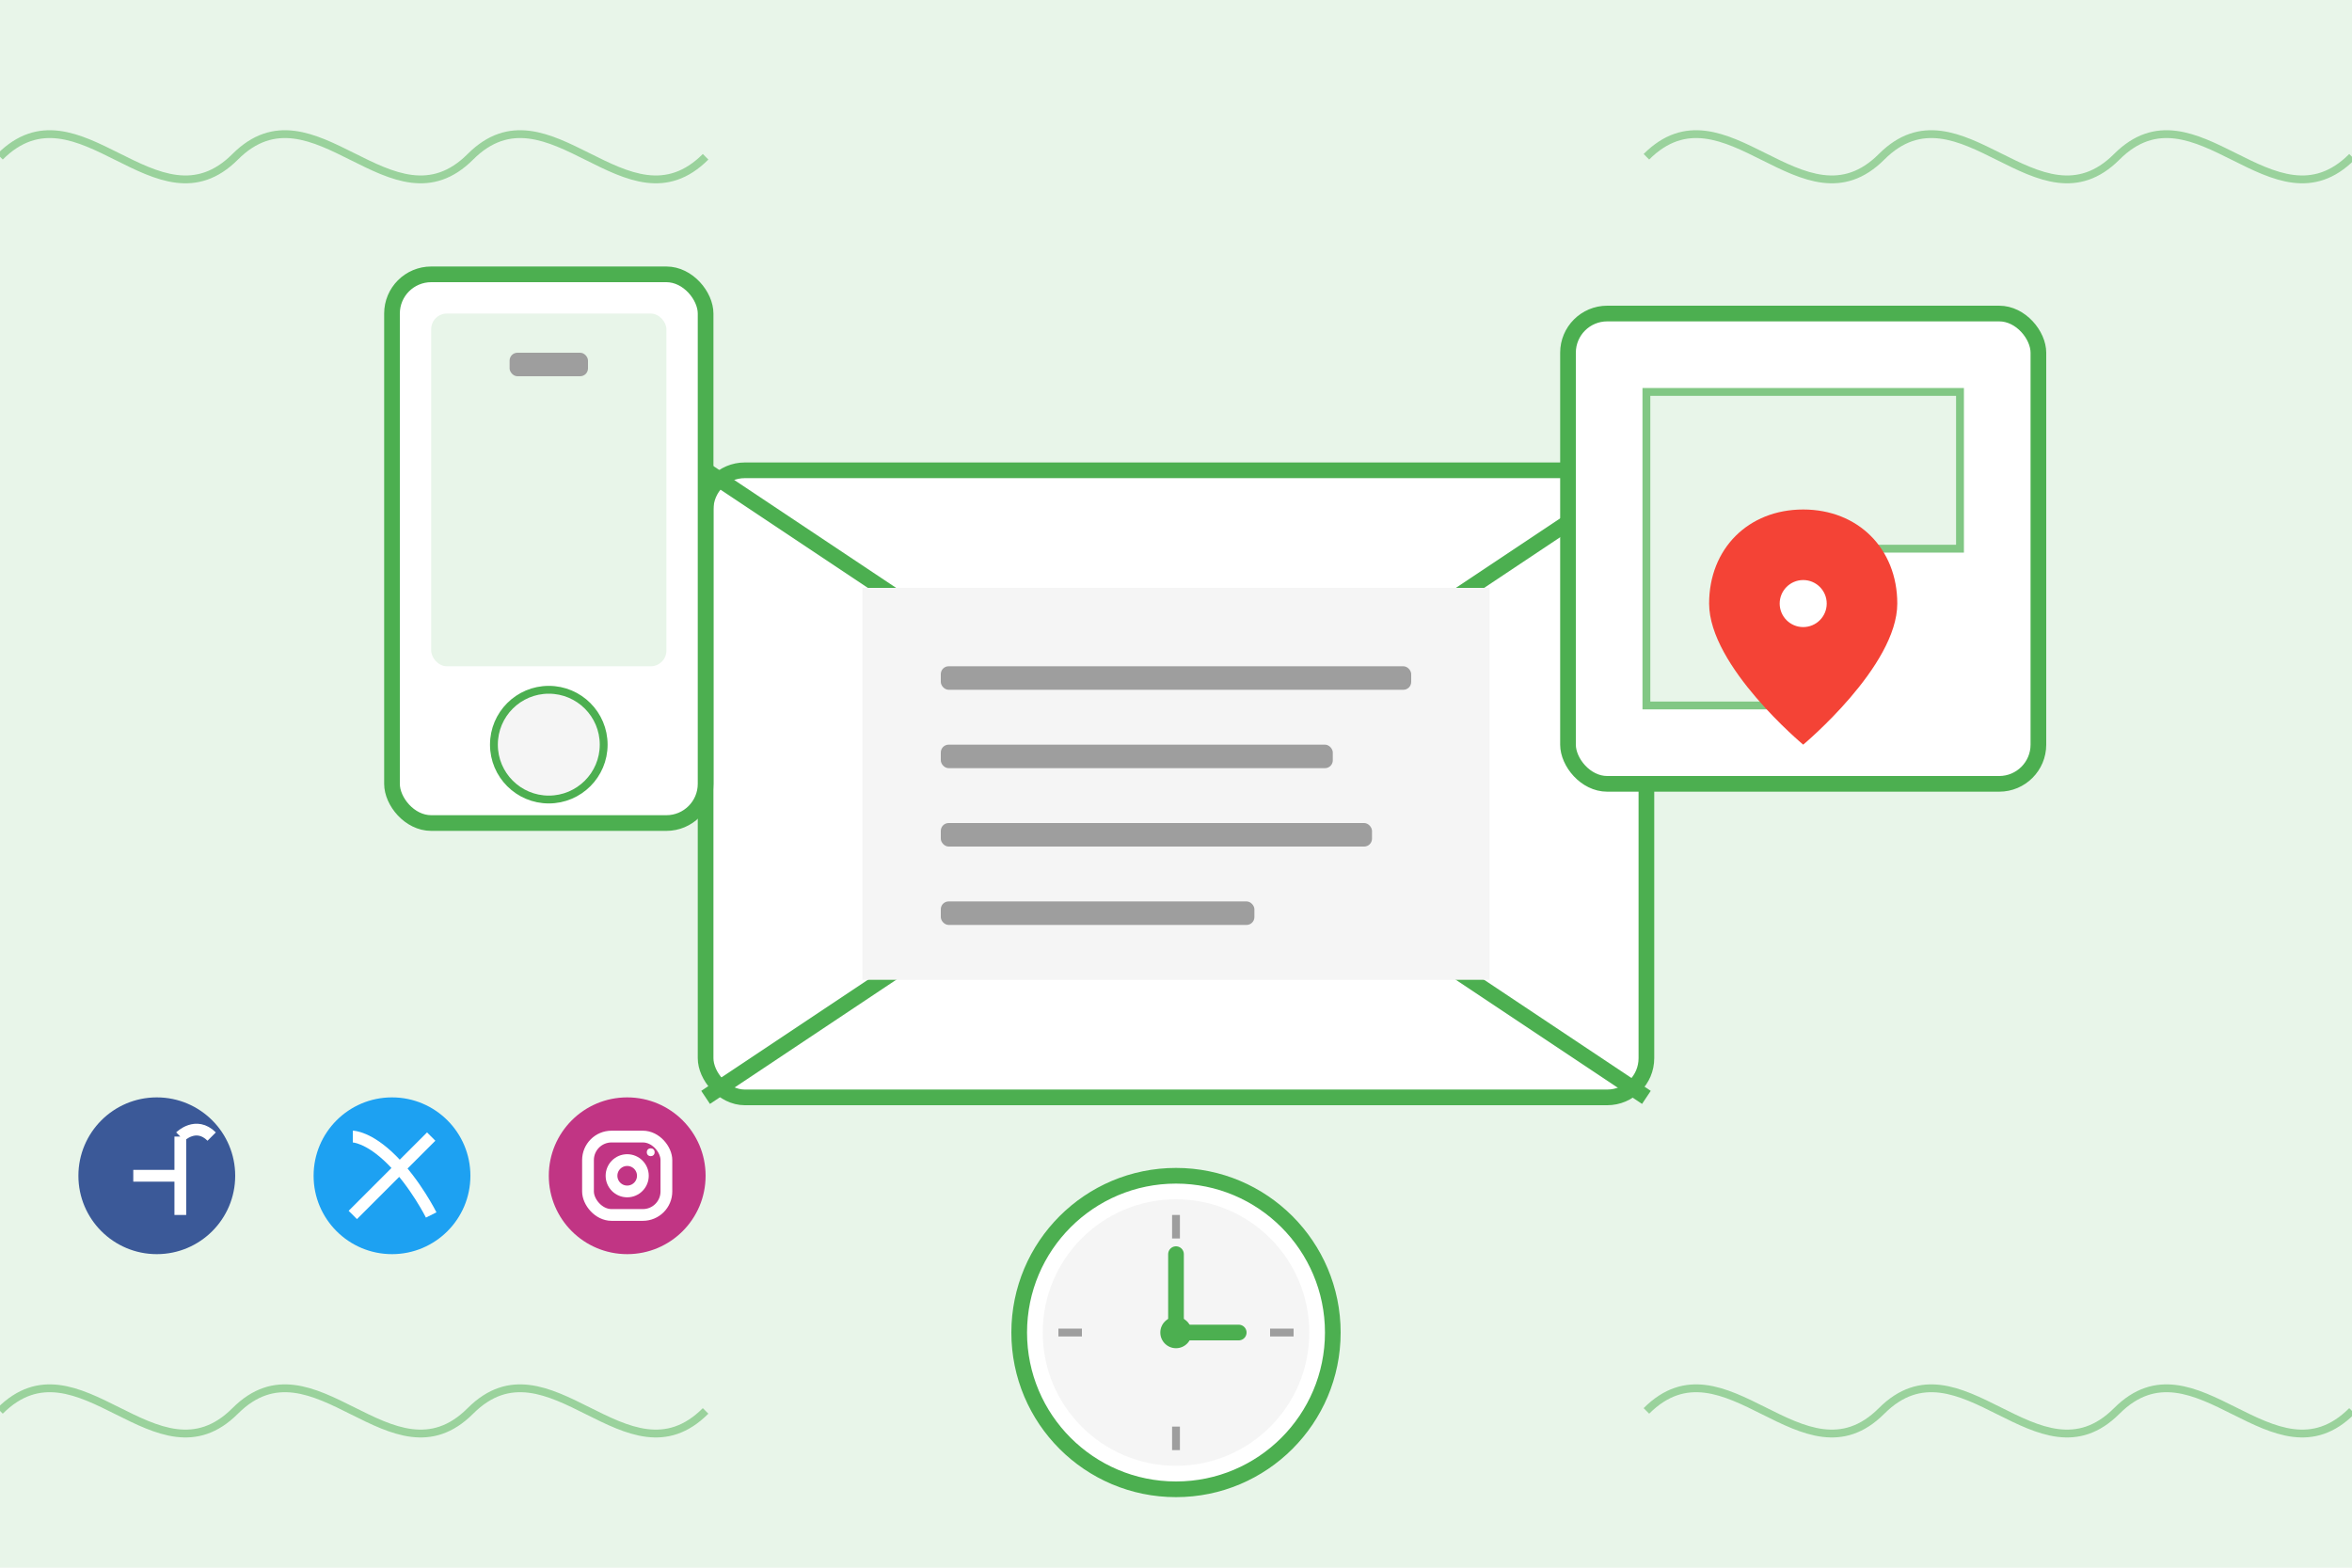 <?xml version="1.0" encoding="UTF-8"?>
<svg width="300" height="200" viewBox="0 0 300 200" xmlns="http://www.w3.org/2000/svg">
  <!-- Contact image - контактная информация и связь -->
  
  <!-- Фон -->
  <rect width="300" height="200" fill="#e8f5e9"/>
  
  <!-- Конверт (символ контакта по email) -->
  <g transform="translate(150, 100)">
    <!-- Основа конверта -->
    <rect x="-60" y="-40" width="120" height="80" rx="5" fill="#ffffff" stroke="#4caf50" stroke-width="2"/>
    
    <!-- Линия открытия конверта -->
    <path d="M-60,-40 L0,0 L60,-40" stroke="#4caf50" stroke-width="2" fill="none"/>
    
    <!-- Внутренняя часть конверта -->
    <path d="M-60,40 L0,0 L60,40" stroke="#4caf50" stroke-width="2" fill="none"/>
    
    <!-- Лист с сообщением -->
    <rect x="-40" y="-25" width="80" height="50" fill="#f5f5f5"/>
    
    <!-- Строчки текста на листе -->
    <rect x="-30" y="-15" width="60" height="3" rx="1" fill="#9e9e9e"/>
    <rect x="-30" y="-5" width="50" height="3" rx="1" fill="#9e9e9e"/>
    <rect x="-30" y="5" width="55" height="3" rx="1" fill="#9e9e9e"/>
    <rect x="-30" y="15" width="40" height="3" rx="1" fill="#9e9e9e"/>
  </g>
  
  <!-- Телефон (символ телефонной связи) -->
  <g transform="translate(70, 70)">
    <!-- Основа телефона -->
    <rect x="-20" y="-35" width="40" height="70" rx="5" fill="#ffffff" stroke="#4caf50" stroke-width="2"/>
    
    <!-- Экран телефона -->
    <rect x="-15" y="-30" width="30" height="45" rx="2" fill="#e8f5e9"/>
    
    <!-- Кнопка на телефоне -->
    <circle cx="0" cy="25" r="7" fill="#f5f5f5" stroke="#4caf50" stroke-width="1"/>
    
    <!-- Динамик телефона -->
    <rect x="-5" y="-25" width="10" height="3" rx="1" fill="#9e9e9e"/>
  </g>
  
  <!-- Локация/карта (символ физического адреса) -->
  <g transform="translate(230, 70)">
    <!-- Карта -->
    <rect x="-30" y="-30" width="60" height="60" rx="5" fill="#ffffff" stroke="#4caf50" stroke-width="2"/>
    
    <!-- Элементы карты -->
    <path d="M-20,-20 L20,-20 L20,0 L0,0 L0,20 L-20,20 Z" fill="#e8f5e9" stroke="#81c784" stroke-width="1"/>
    
    <!-- Маркер локации -->
    <path d="M0,-5 C-7,-5 -12,0 -12,7 C-12,15 0,25 0,25 C0,25 12,15 12,7 C12,0 7,-5 0,-5 Z" fill="#f44336"/>
    <circle cx="0" cy="7" r="3" fill="#ffffff"/>
  </g>
  
  <!-- Часы (символ времени работы) -->
  <g transform="translate(150, 170)">
    <!-- Основа часов -->
    <circle cx="0" cy="0" r="20" fill="#ffffff" stroke="#4caf50" stroke-width="2"/>
    
    <!-- Циферблат -->
    <circle cx="0" cy="0" r="17" fill="#f5f5f5"/>
    
    <!-- Отметки часов -->
    <line x1="0" y1="-15" x2="0" y2="-12" stroke="#9e9e9e" stroke-width="1"/>
    <line x1="15" y1="0" x2="12" y2="0" stroke="#9e9e9e" stroke-width="1"/>
    <line x1="0" y1="15" x2="0" y2="12" stroke="#9e9e9e" stroke-width="1"/>
    <line x1="-15" y1="0" x2="-12" y2="0" stroke="#9e9e9e" stroke-width="1"/>
    
    <!-- Стрелки часов -->
    <line x1="0" y1="0" x2="0" y2="-10" stroke="#4caf50" stroke-width="2" stroke-linecap="round"/>
    <line x1="0" y1="0" x2="8" y2="0" stroke="#4caf50" stroke-width="2" stroke-linecap="round"/>
    
    <!-- Центральная точка -->
    <circle cx="0" cy="0" r="2" fill="#4caf50"/>
  </g>
  
  <!-- Социальные медиа иконки -->
  <g transform="translate(50, 150)">
    <!-- Facebook -->
    <circle cx="-30" cy="0" r="10" fill="#3b5998"/>
    <path d="M-27,-5 L-27,5 M-33,0 L-27,0 M-27,-5 C-27,-5 -25,-7 -23,-5" stroke="#ffffff" stroke-width="1.5" fill="none"/>
    
    <!-- Twitter -->
    <circle cx="0" cy="0" r="10" fill="#1da1f2"/>
    <path d="M-5,-5 C-5,-5 -3,-5 0,-2 C3,1 5,5 5,5 M-5,5 L5,-5" stroke="#ffffff" stroke-width="1.5" fill="none"/>
    
    <!-- Instagram -->
    <circle cx="30" cy="0" r="10" fill="#c13584"/>
    <rect x="25" y="-5" width="10" height="10" rx="3" stroke="#ffffff" stroke-width="1.5" fill="none"/>
    <circle cx="30" cy="0" r="2" stroke="#ffffff" stroke-width="1.5" fill="none"/>
    <circle cx="33" cy="-3" r="0.5" fill="#ffffff"/>
  </g>
  
  <!-- Волнистые линии (декоративные элементы) -->
  <g stroke="#4caf50" stroke-width="1" fill="none" opacity="0.5">
    <path d="M0,20 C10,10 20,30 30,20 C40,10 50,30 60,20 C70,10 80,30 90,20"/>
    <path d="M210,20 C220,10 230,30 240,20 C250,10 260,30 270,20 C280,10 290,30 300,20"/>
    <path d="M0,180 C10,170 20,190 30,180 C40,170 50,190 60,180 C70,170 80,190 90,180"/>
    <path d="M210,180 C220,170 230,190 240,180 C250,170 260,190 270,180 C280,170 290,190 300,180"/>
  </g>
</svg>